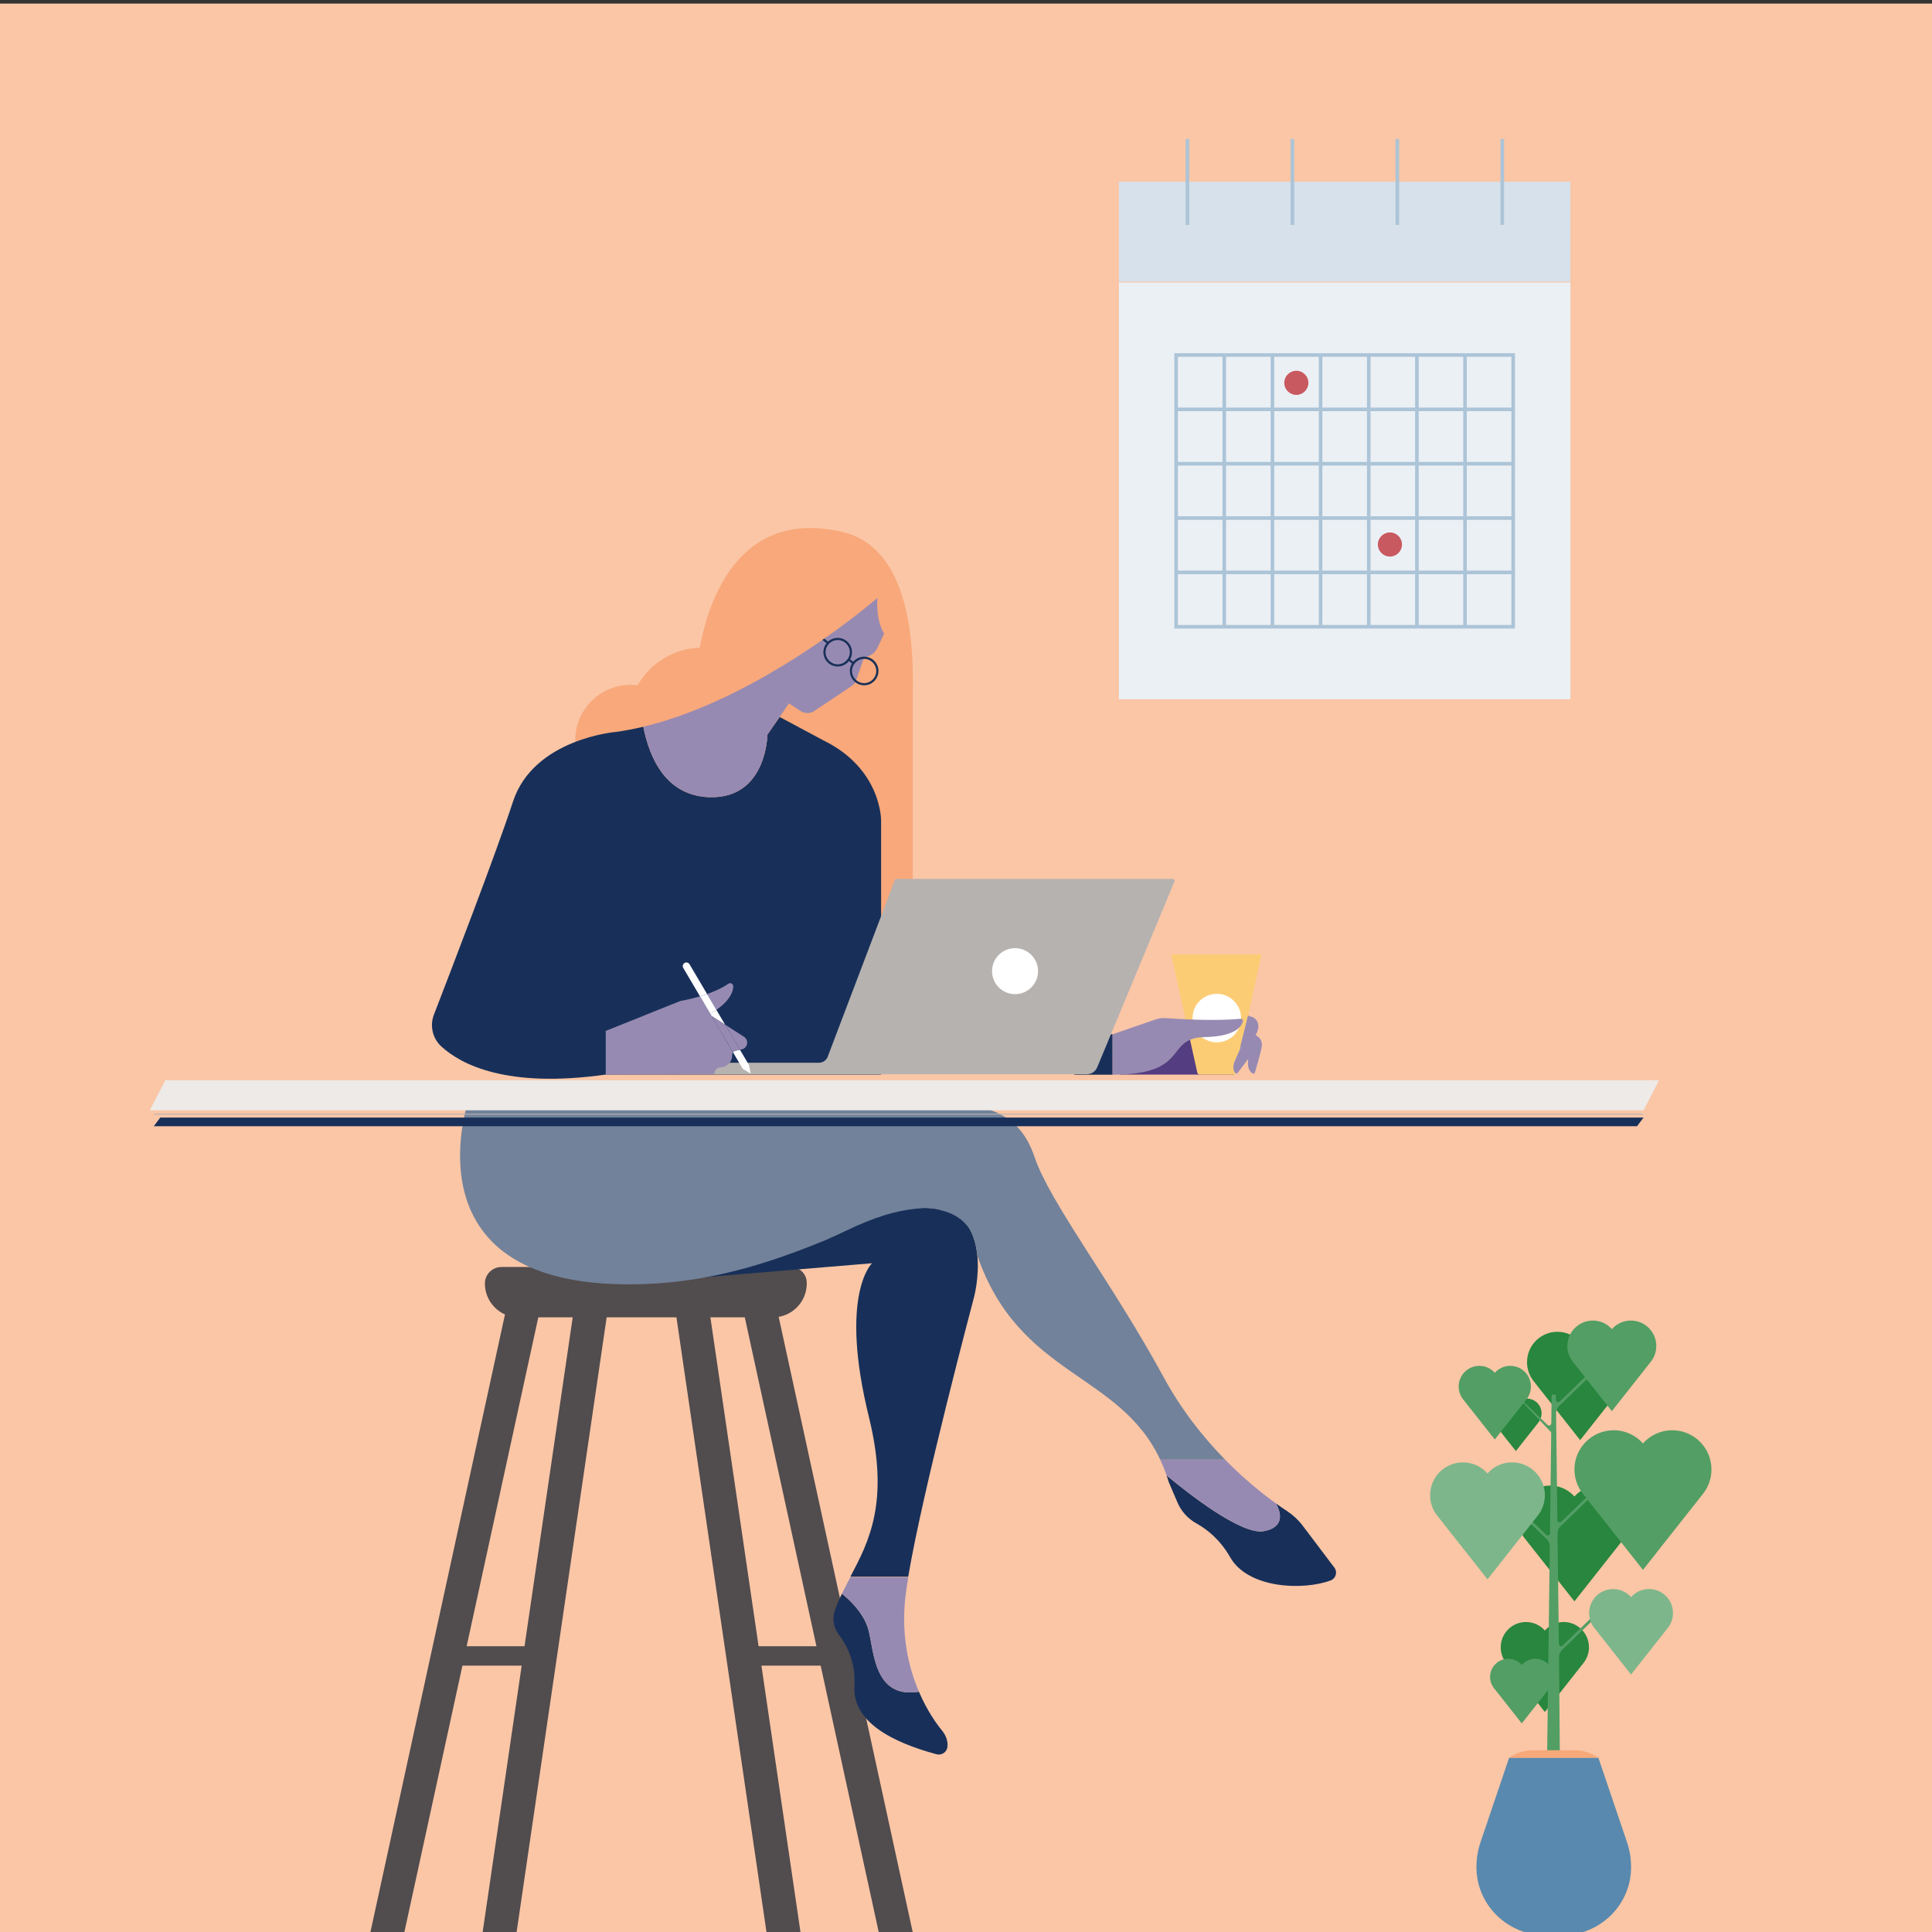 <?xml version="1.0" encoding="UTF-8"?> <!-- Generator: Adobe Illustrator 24.2.1, SVG Export Plug-In . SVG Version: 6.00 Build 0) --> <svg xmlns="http://www.w3.org/2000/svg" xmlns:xlink="http://www.w3.org/1999/xlink" version="1.1" x="0px" y="0px" viewBox="0 0 540 540" style="enable-background:new 0 0 540 540;" xml:space="preserve"><rect x="0" y="0" width="540" height="540" fill="#333333" stroke="none"/> <style type="text/css"> .st0{fill:#FAC6A6;} .st1{fill:#F8A87A;} .st2{fill:#514C4E;} .st3{fill:#183059;} .st4{fill:#978AB2;} .st5{fill:#543D80;} .st6{fill:none;stroke:#000000;stroke-miterlimit:10;} .st7{fill:#B6B2B0;} .st8{fill:#FFFFFF;} .st9{fill:none;} .st10{fill:#FCCC75;} .st11{fill:#72829A;} .st12{fill:#EDEAE7;} .st13{fill:#D6E1EB;} .st14{fill:#EBF0F5;} .st15{fill:none;stroke:#ACC4D7;stroke-miterlimit:10;} .st16{fill:#C85960;} .st17{fill:#28863E;} .st18{fill:#5989AE;} .st19{fill:#539E65;} .st20{fill:#F8A97A;} .st21{fill:#7EB68B;} </style> <g id="Layer_1"> <g id="Layer_1_1_"> <g> <rect y="1" class="st0" width="540" height="540"></rect> </g> </g> </g> <g id="Layer_2"> </g> <g id="Layer_4"> <rect x="236.5" y="194.23" class="st1" width="18.62" height="76.28"></rect> <polygon class="st2" points="112.53,542.3 103.04,542.3 141.35,366.45 150.84,366.45 "></polygon> <polygon class="st2" points="144.06,542.3 134.57,542.3 160.33,366.45 169.82,366.45 "></polygon> <polygon class="st2" points="246.1,542.3 255.6,542.3 217.29,366.45 207.79,366.45 "></polygon> <polygon class="st2" points="214.57,542.3 224.07,542.3 198.3,366.45 188.81,366.45 "></polygon> <rect x="206.89" y="460.13" class="st2" width="35.73" height="5.42"></rect> <rect x="121.91" y="460.13" class="st2" width="31.33" height="5.42"></rect> <circle class="st1" cx="176.27" cy="206.89" r="15.48"></circle> <circle class="st1" cx="196.37" cy="201.9" r="20.89"></circle> <path class="st1" d="M194.74,187.45c0,0,2.71-47.46,40.51-38.82s10.17,105.43,10.17,105.43l-53.23-30.68L194.74,187.45z"></path> <path class="st3" d="M198.36,222.82c-12.01-0.33-16.74-10.56-18.56-19.69c-2.53,0.6-5.07,1.09-7.6,1.44c0,0-23.05,1.86-28.82,19.49 c-4.71,14.39-17.55,47.77-22.1,59.54c-1.2,3.11-0.38,6.64,2.08,8.9c5.49,5.02,18.28,11.77,45.95,7.84h76.96v-71.02 c0,0,0.17-14.41-16.1-22.37l-12.25-6.55l-3.42,4.93C214.5,205.33,214.31,223.26,198.36,222.82z"></path> <path class="st4" d="M245.26,167.11c0,0-32.16,28.06-65.46,36.02c1.82,9.13,6.55,19.36,18.56,19.69 c15.95,0.44,16.14-17.5,16.14-17.5l6.01-8.72l3.27,2.14c1.17,0.76,2.68,0.75,3.83-0.02l10.41-6.96c0.72-0.48,1.23-1.22,1.42-2.07 l1.7-4.86c0.23-0.66,0.76-1.18,1.44-1.39c1.16-0.36,2.11-1.19,2.63-2.29l1.9-4.04C247.12,177.11,244.75,173.72,245.26,167.11z"></path> <polygon class="st3" points="306.22,289.08 310.97,289.08 310.97,300.38 300.23,300.38 "></polygon> <polygon class="st5" points="344.87,300.36 313.06,300.36 313.06,289.17 347.24,289.17 "></polygon> <path class="st3" d="M329.1,419.93c1.06,2.49,2.92,4.55,5.29,5.86c2.72,1.5,6.54,4.35,9.46,9.49c4.95,8.69,20.27,9.35,28.07,6.46 c0.41-0.15,0.76-0.42,1.03-0.77c0.64-0.83,0.64-1.98,0.01-2.82l-8.88-11.75c-1.2-1.59-2.67-2.95-4.33-4.04 c-0.86-0.56-1.91-1.28-3.13-2.15c0.94,1.63,3.14,6.5-3.35,7.75c-6.26,1.2-21.38-10.73-27.2-15.57c0.21,0.61,0.41,1.23,0.6,1.86 L329.1,419.93z"></path> <path class="st6" d="M193.13,357.45l-16.52,1.38C176.61,358.82,182.97,358.99,193.13,357.45z"></path> <path class="st3" d="M242.71,455.44c-1.35-4.89-5.85-8.79-7.39-10c-0.75,1.54-1.42,3.1-1.98,4.71c-0.79,2.28-0.38,4.8,1.09,6.71 c2.08,2.71,4.81,7.62,4.38,14.35c-0.64,10.09,10.68,15.8,22.95,19.11c1.48,0.4,2.95-0.63,3.07-2.16c0.1-1.27-0.21-2.88-1.61-4.58 c-1.45-1.75-4.1-5.43-6.37-10.74C244.13,474.9,244.33,461.29,242.71,455.44z"></path> <path class="st2" d="M216.04,368.2h-71.07c-5.22,0-9.44-4.23-9.44-9.44l0,0c0-2.56,2.07-4.63,4.63-4.63h80.91 c2.44,0,4.42,1.98,4.42,4.42v0.21C225.48,363.98,221.25,368.2,216.04,368.2z"></path> <path class="st7" d="M327.78,245.65h-77.2c-0.21,0-0.41,0.13-0.48,0.33l-18.75,49.37c-0.39,1.02-1.36,1.69-2.45,1.69h-48.11 c-1.77,0-3.21,1.44-3.21,3.21l0,0h126.21c1.25,0,2.38-0.75,2.87-1.91l21.62-52C328.39,246.01,328.14,245.65,327.78,245.65z"></path> <circle class="st8" cx="283.71" cy="271.44" r="6.43"></circle> <path class="st9" d="M198.88,283.96L198.88,283.96l-0.22-0.37C198.67,283.73,198.74,283.87,198.88,283.96z"></path> <path class="st4" d="M207.3,293.31c0.6-0.12,1.1-0.52,1.36-1.07c0.41-0.88,0.11-1.93-0.71-2.45l-5.26-3.38l4.13,7L207.3,293.31z"></path> <path class="st4" d="M204.95,275.69c0.01-0.72-0.8-1.14-1.38-0.73c-1.72,1.2-3.87,2.15-5.94,2.88l2.61,4.42 C204.11,279.51,204.92,277.15,204.95,275.69z"></path> <path class="st4" d="M198.88,283.96c-0.14-0.09-0.21-0.23-0.22-0.37l-3.02-5.11c-3.03,0.9-5.48,1.3-5.48,1.3l-20.85,8.36v12.2 l30.27-0.15l0.23-0.69c0.22-0.67,0.84-1.13,1.54-1.15c0.85-0.03,1.65-0.36,2.26-0.95c0.69-0.67,1.07-1.6,1.04-2.56 c-0.01-0.26,0.08-0.51,0.22-0.71L198.88,283.96L198.88,283.96z"></path> <path class="st8" d="M192.72,269.51c-0.29-0.48-0.91-0.64-1.39-0.36l0,0c-0.48,0.29-0.64,0.91-0.36,1.39l4.68,7.93 c0.64-0.19,1.31-0.4,1.98-0.64L192.72,269.51z"></path> <path class="st8" d="M209.34,297.68l-2.52-4.27l-1.23,0.26c-0.29,0.06-0.54,0.23-0.71,0.46l2.71,4.59l2.06,1.26 c0.07,0.04,0.15-0.02,0.13-0.09L209.34,297.68z"></path> <path class="st8" d="M198.66,283.59l0.22,0.38l3.8,2.44l-2.45-4.15c-0.41,0.29-0.86,0.59-1.35,0.89 C198.73,283.25,198.65,283.42,198.66,283.59z"></path> <path class="st4" d="M205.59,293.67l1.23-0.26l-4.13-7l-3.8-2.44l6,10.16C205.05,293.9,205.29,293.73,205.59,293.67z"></path> <path class="st8" d="M198.89,283.15c0.49-0.3,0.93-0.6,1.35-0.89l-2.61-4.42c-0.68,0.24-1.34,0.45-1.98,0.64l3.02,5.11 C198.65,283.42,198.73,283.25,198.89,283.15z"></path> <path class="st10" d="M327.35,266.75l7.31,33.09c0.1,0.3,0.36,0.51,0.65,0.51h9.46c0.29,0,0.55-0.2,0.65-0.51l7.17-33.09H327.35z"></path> <circle class="st8" cx="340.1" cy="284.56" r="6.78"></circle> <path class="st4" d="M310.97,289.08l11.9-4.1c1.01-0.35,2.08-0.49,3.15-0.41c3.8,0.28,13.61,0.87,20.68,0.18 c0.44-0.04,0.8,0.37,0.68,0.8c-0.4,1.44-2.27,4.15-10.64,4.32c-11.41,0.23-3.84,10.51-25.77,10.51V289.08z"></path> <path class="st4" d="M351.63,286.15L351.63,286.15c-0.25-1.14-1.23-1.99-2.39-2.08l-0.41-0.28l-1.75,7.04 c-0.86,2.76-0.31,4.41,0.16,5.21c0.17,0.3,0.62,0.27,0.76-0.05l3.42-7.67C351.71,287.64,351.79,286.88,351.63,286.15z"></path> <path class="st4" d="M350.8,289.27c0,0,2.33,0.87,1.83,3.45c-0.4,2.1-1.5,5.77-1.89,7.06c-0.08,0.27-0.39,0.39-0.63,0.24 c-0.54-0.33-1.34-1.13-1.31-2.88l0.22-3.78L350.8,289.27z"></path> <path class="st4" d="M349.73,290.1c0,0,1.86,1.65,0.48,3.88c-1.13,1.81-3.47,4.85-4.29,5.91c-0.17,0.22-0.51,0.22-0.68,0 c-0.39-0.51-0.84-1.53-0.19-3.16l1.91-4.35L349.73,290.1z"></path> <path class="st3" d="M241.53,191.54c-2.2,0-4-1.79-4-4c0-2.2,1.79-4,4-4s4,1.79,4,4C245.52,189.75,243.73,191.54,241.53,191.54z M241.53,184.16c-1.87,0-3.39,1.52-3.39,3.39s1.52,3.39,3.39,3.39c1.87,0,3.39-1.52,3.39-3.39S243.39,184.16,241.53,184.16z"></path> <path class="st3" d="M234.14,186.29c-2.2,0-4-1.79-4-4s1.79-4,4-4s4,1.79,4,4S236.35,186.29,234.14,186.29z M234.14,178.9 c-1.87,0-3.39,1.52-3.39,3.39c0,1.87,1.52,3.39,3.39,3.39c1.87,0,3.39-1.52,3.39-3.39C237.53,180.42,236.01,178.9,234.14,178.9z"></path> <rect x="237.56" y="184.06" transform="matrix(0.635 -0.773 0.773 0.635 -56.001 251.406)" class="st3" width="0.61" height="1.74"></rect> <polygon class="st3" points="231.28,180 229.87,178.85 230.39,178.49 231.66,179.53 "></polygon> <g> <path class="st9" d="M216.25,352.03c4.56-1.45,9.36-3.21,14.3-5.35C226.14,348.48,221.38,350.33,216.25,352.03z"></path> <path class="st9" d="M263.15,338.31c-2.34-0.77-4.95-0.83-7.86-0.38C258.47,337.59,261.05,337.8,263.15,338.31z"></path> <path class="st3" d="M273.16,350.81c-0.23-2.24-0.75-4.53-1.74-6.61c0,0-1.74-4.48-8.27-6.05c-2.09-0.51-4.68-0.71-7.86-0.38 c-4.8,0.5-10.95,2.24-18.79,6.04c-2,0.97-3.98,1.87-5.95,2.72c-4.94,2.13-9.74,3.89-14.3,5.35c-6.18,2.06-12.89,3.9-20.17,5.17 l47.65-3.97c0,0-9.32,8.64-0.85,43.05c5.82,23.64-0.04,34.8-5.21,44.58h16.18c4.02-24.1,18.35-77.97,18.35-77.97 S273.79,356.96,273.16,350.81z"></path> <path class="st11" d="M325.21,384.87c-14.24-26.22-31.75-48.71-36.05-61.47c-4.29-12.77-13.9-15.59-32.77-15.59 c-18.87,0-125.21-1.13-125.21-1.13s-17.85,49.95,40.23,52.21c8.87,0.35,17.08-0.35,24.68-1.68c7.27-1.27,13.99-3.11,20.17-5.17 c5.13-1.71,9.89-3.56,14.3-5.35c1.96-0.85,3.94-1.75,5.95-2.72c7.85-3.8,14-5.54,18.79-6.04c2.91-0.45,5.52-0.39,7.86,0.38 c6.53,1.58,8.27,6.05,8.27,6.05c1,2.08,1.52,4.37,1.74,6.61c11.76,33.92,39.59,32.45,51.12,57.01h18.14 C336.55,402,330.33,394.31,325.21,384.87z"></path> <path class="st4" d="M353.27,427.96c6.49-1.25,4.29-6.12,3.35-7.75c-3.66-2.63-8.78-6.71-14.2-12.23h-18.14 c0.65,1.38,1.25,2.85,1.79,4.41C331.89,417.23,347.01,429.17,353.27,427.96z"></path> <path class="st4" d="M235.32,445.44c1.54,1.21,6.04,5.11,7.39,10c1.61,5.84,1.42,19.46,14.14,17.4c-2.79-6.5-5.01-15.47-3.8-26.38 c0.18-1.6,0.45-3.48,0.8-5.59h-16.18C236.86,442.41,236.06,443.92,235.32,445.44z"></path> </g> <polygon class="st12" points="459.38,310.34 463.73,301.92 46.22,301.92 41.86,310.34 "></polygon> <polygon class="st3" points="44.8,312.36 42.98,314.79 457.56,314.79 459.38,312.36 "></polygon> <polygon class="st7" points="42.98,311.55 459.2,311.55 459.38,311.3 43.16,311.3 "></polygon> <g> <rect x="312.74" y="50.8" class="st13" width="126.19" height="27.92"></rect> <rect x="312.74" y="78.96" class="st14" width="126.19" height="116.49"></rect> <g> <rect x="328.73" y="99.22" class="st15" width="94.21" height="75.96"></rect> <line class="st15" x1="328.73" y1="159.99" x2="422.94" y2="159.99"></line> <line class="st15" x1="328.73" y1="144.8" x2="422.94" y2="144.8"></line> <line class="st15" x1="328.73" y1="129.61" x2="422.94" y2="129.61"></line> <line class="st15" x1="328.73" y1="114.42" x2="422.94" y2="114.42"></line> <line class="st15" x1="409.48" y1="99.22" x2="409.48" y2="175.19"></line> <line class="st15" x1="396.03" y1="99.22" x2="396.03" y2="175.19"></line> <line class="st15" x1="382.57" y1="99.22" x2="382.57" y2="175.19"></line> <line class="st15" x1="369.11" y1="99.22" x2="369.11" y2="175.19"></line> <line class="st15" x1="355.65" y1="99.22" x2="355.65" y2="175.19"></line> <line class="st15" x1="342.19" y1="99.22" x2="342.19" y2="175.19"></line> </g> <circle class="st16" cx="362.33" cy="107" r="3.37"></circle> <circle class="st16" cx="388.49" cy="152.19" r="3.37"></circle> <line class="st15" x1="331.9" y1="62.86" x2="331.9" y2="38.86"></line> <line class="st15" x1="361.23" y1="62.86" x2="361.23" y2="38.86"></line> <line class="st15" x1="390.56" y1="62.86" x2="390.56" y2="38.86"></line> <line class="st15" x1="419.89" y1="62.86" x2="419.89" y2="38.86"></line> </g> <g> <path class="st17" d="M420.6,390.91c1.22,0,2.32,0.53,3.08,1.38c0.75-0.85,1.85-1.38,3.08-1.38c2.27,0,4.12,1.84,4.12,4.12 c0,0.96-0.33,1.85-0.88,2.55l-6.31,8l-6.31-8c-0.55-0.7-0.88-1.59-0.88-2.55C416.48,392.75,418.32,390.91,420.6,390.91z"></path> <path class="st17" d="M435.31,372.24c2.53,0,4.8,1.1,6.35,2.85c1.56-1.75,3.83-2.85,6.35-2.85c4.7,0,8.5,3.81,8.5,8.5 c0,1.99-0.68,3.82-1.82,5.26l-13.03,16.52L428.63,386c-1.14-1.45-1.82-3.28-1.82-5.26C426.81,376.04,430.61,372.24,435.31,372.24z "></path> <path class="st17" d="M433.27,415.22c2.7,0,5.12,1.18,6.79,3.05c1.66-1.87,4.09-3.05,6.79-3.05c5.02,0,9.09,4.07,9.09,9.09 c0,2.12-0.73,4.08-1.95,5.62l-13.93,17.65l-13.93-17.65c-1.22-1.55-1.95-3.5-1.95-5.62C424.18,419.29,428.25,415.22,433.27,415.22 z"></path> <path class="st17" d="M426.52,453.36c2.1,0,3.98,0.92,5.27,2.37c1.29-1.45,3.18-2.37,5.27-2.37c3.9,0,7.06,3.16,7.06,7.06 c0,1.65-0.57,3.17-1.51,4.37l-10.82,13.71l-10.82-13.71c-0.95-1.2-1.51-2.72-1.51-4.37C419.46,456.52,422.62,453.36,426.52,453.36 z"></path> <g> <path class="st18" d="M431.96,540.92h4.65c10.34,0,18.98-8.14,19.27-18.47c0.01-0.21,0.01-0.41,0.01-0.62 c0-2.43-0.4-4.76-1.14-6.94l-8-23.61h-24.94l-8,23.61c-0.74,2.18-1.14,4.51-1.14,6.94c0,0.21,0,0.41,0.01,0.62 C412.98,532.77,421.63,540.92,431.96,540.92z"></path> <path class="st9" d="M434.29,430.76"></path> <path class="st19" d="M433.38,400.14c0.12,0.12,0.19,0.28,0.19,0.46l-0.34,27.95c-0.01,0.55-0.66,0.82-1.06,0.44l-10.88-10.51 l-0.54,0.56l11.59,11.2c0.55,0.53,0.85,1.26,0.84,2.02l-0.75,57.82h3.55l-0.23-26.88c-0.01-0.76,0.29-1.49,0.84-2.02l12.86-12.42 l-0.54-0.56l-12.14,11.73c-0.39,0.38-1.05,0.11-1.06-0.44l-0.38-30.87c-0.01-0.76,0.29-1.49,0.84-2.02l13.28-12.83l-0.54-0.56 l-12.56,12.14c-0.39,0.38-1.05,0.11-1.06-0.44l-0.36-29.91c-0.01-0.76,0.29-1.49,0.84-2.02l13.68-13.22l-0.54-0.56l-12.97,12.53 c-0.39,0.38-1.05,0.11-1.06-0.44l-0.02-1.5h-1.17l-0.1,8.03c-0.01,0.55-0.66,0.82-1.06,0.44l-12.49-12.07"></path> <path class="st20" d="M440.03,489.19h-11.5c-2.4,0-4.74,0.73-6.71,2.09l0,0h24.94l-0.42-0.27 C444.45,489.82,442.26,489.19,440.03,489.19z"></path> <g> <polygon class="st8" points="463.56,446.17 463.58,446.17 463.58,446.15 "></polygon> <polygon class="st8" points="452.08,446.15 452.08,446.17 452.1,446.17 "></polygon> <polygon class="st8" points="463.58,438.66 463.58,438.66 463.58,438.66 "></polygon> </g> </g> <path class="st19" d="M451.02,399.76c3.26,0,6.18,1.42,8.19,3.68c2.01-2.26,4.93-3.68,8.19-3.68c6.05,0,10.96,4.91,10.96,10.96 c0,2.56-0.88,4.92-2.35,6.78l-16.8,21.29l-16.8-21.29c-1.47-1.87-2.35-4.22-2.35-6.78C440.06,404.67,444.97,399.76,451.02,399.76z "></path> <path class="st19" d="M421.55,463.64c1.51,0,2.86,0.66,3.79,1.7c0.93-1.04,2.28-1.7,3.79-1.7c2.8,0,5.07,2.27,5.07,5.07 c0,1.18-0.41,2.27-1.09,3.14l-7.77,9.84l-7.77-9.84c-0.68-0.86-1.09-1.95-1.09-3.14C416.48,465.91,418.75,463.64,421.55,463.64z"></path> <path class="st19" d="M413.48,381.76c1.72,0,3.26,0.75,4.32,1.94c1.06-1.19,2.6-1.94,4.32-1.94c3.19,0,5.78,2.59,5.78,5.78 c0,1.35-0.46,2.59-1.24,3.58l-8.86,11.22l-8.86-11.22c-0.78-0.98-1.24-2.23-1.24-3.58C407.7,384.35,410.29,381.76,413.48,381.76z"></path> <path class="st21" d="M408.9,408.74c2.73,0,5.18,1.19,6.86,3.08c1.68-1.89,4.13-3.08,6.86-3.08c5.07,0,9.18,4.11,9.18,9.18 c0,2.14-0.74,4.12-1.97,5.68l-14.07,17.83l-14.07-17.83c-1.23-1.56-1.97-3.54-1.97-5.68C399.72,412.85,403.83,408.74,408.9,408.74 z"></path> <path class="st19" d="M445.21,369.1c2.11,0,4.01,0.92,5.31,2.39c1.3-1.46,3.2-2.39,5.31-2.39c3.93,0,7.11,3.18,7.11,7.11 c0,1.66-0.57,3.19-1.53,4.4l-10.9,13.81l-10.9-13.81c-0.96-1.21-1.53-2.74-1.53-4.4C438.1,372.28,441.28,369.1,445.21,369.1z"></path> <path class="st21" d="M450.88,444.14c1.99,0,3.78,0.87,5.01,2.25c1.23-1.38,3.02-2.25,5.01-2.25c3.71,0,6.71,3,6.71,6.71 c0,1.57-0.54,3.01-1.44,4.15l-10.29,13.04L445.61,455c-0.9-1.14-1.44-2.59-1.44-4.15C444.17,447.14,447.17,444.14,450.88,444.14z"></path> </g> </g> <g id="Layer_3"> </g> </svg> 